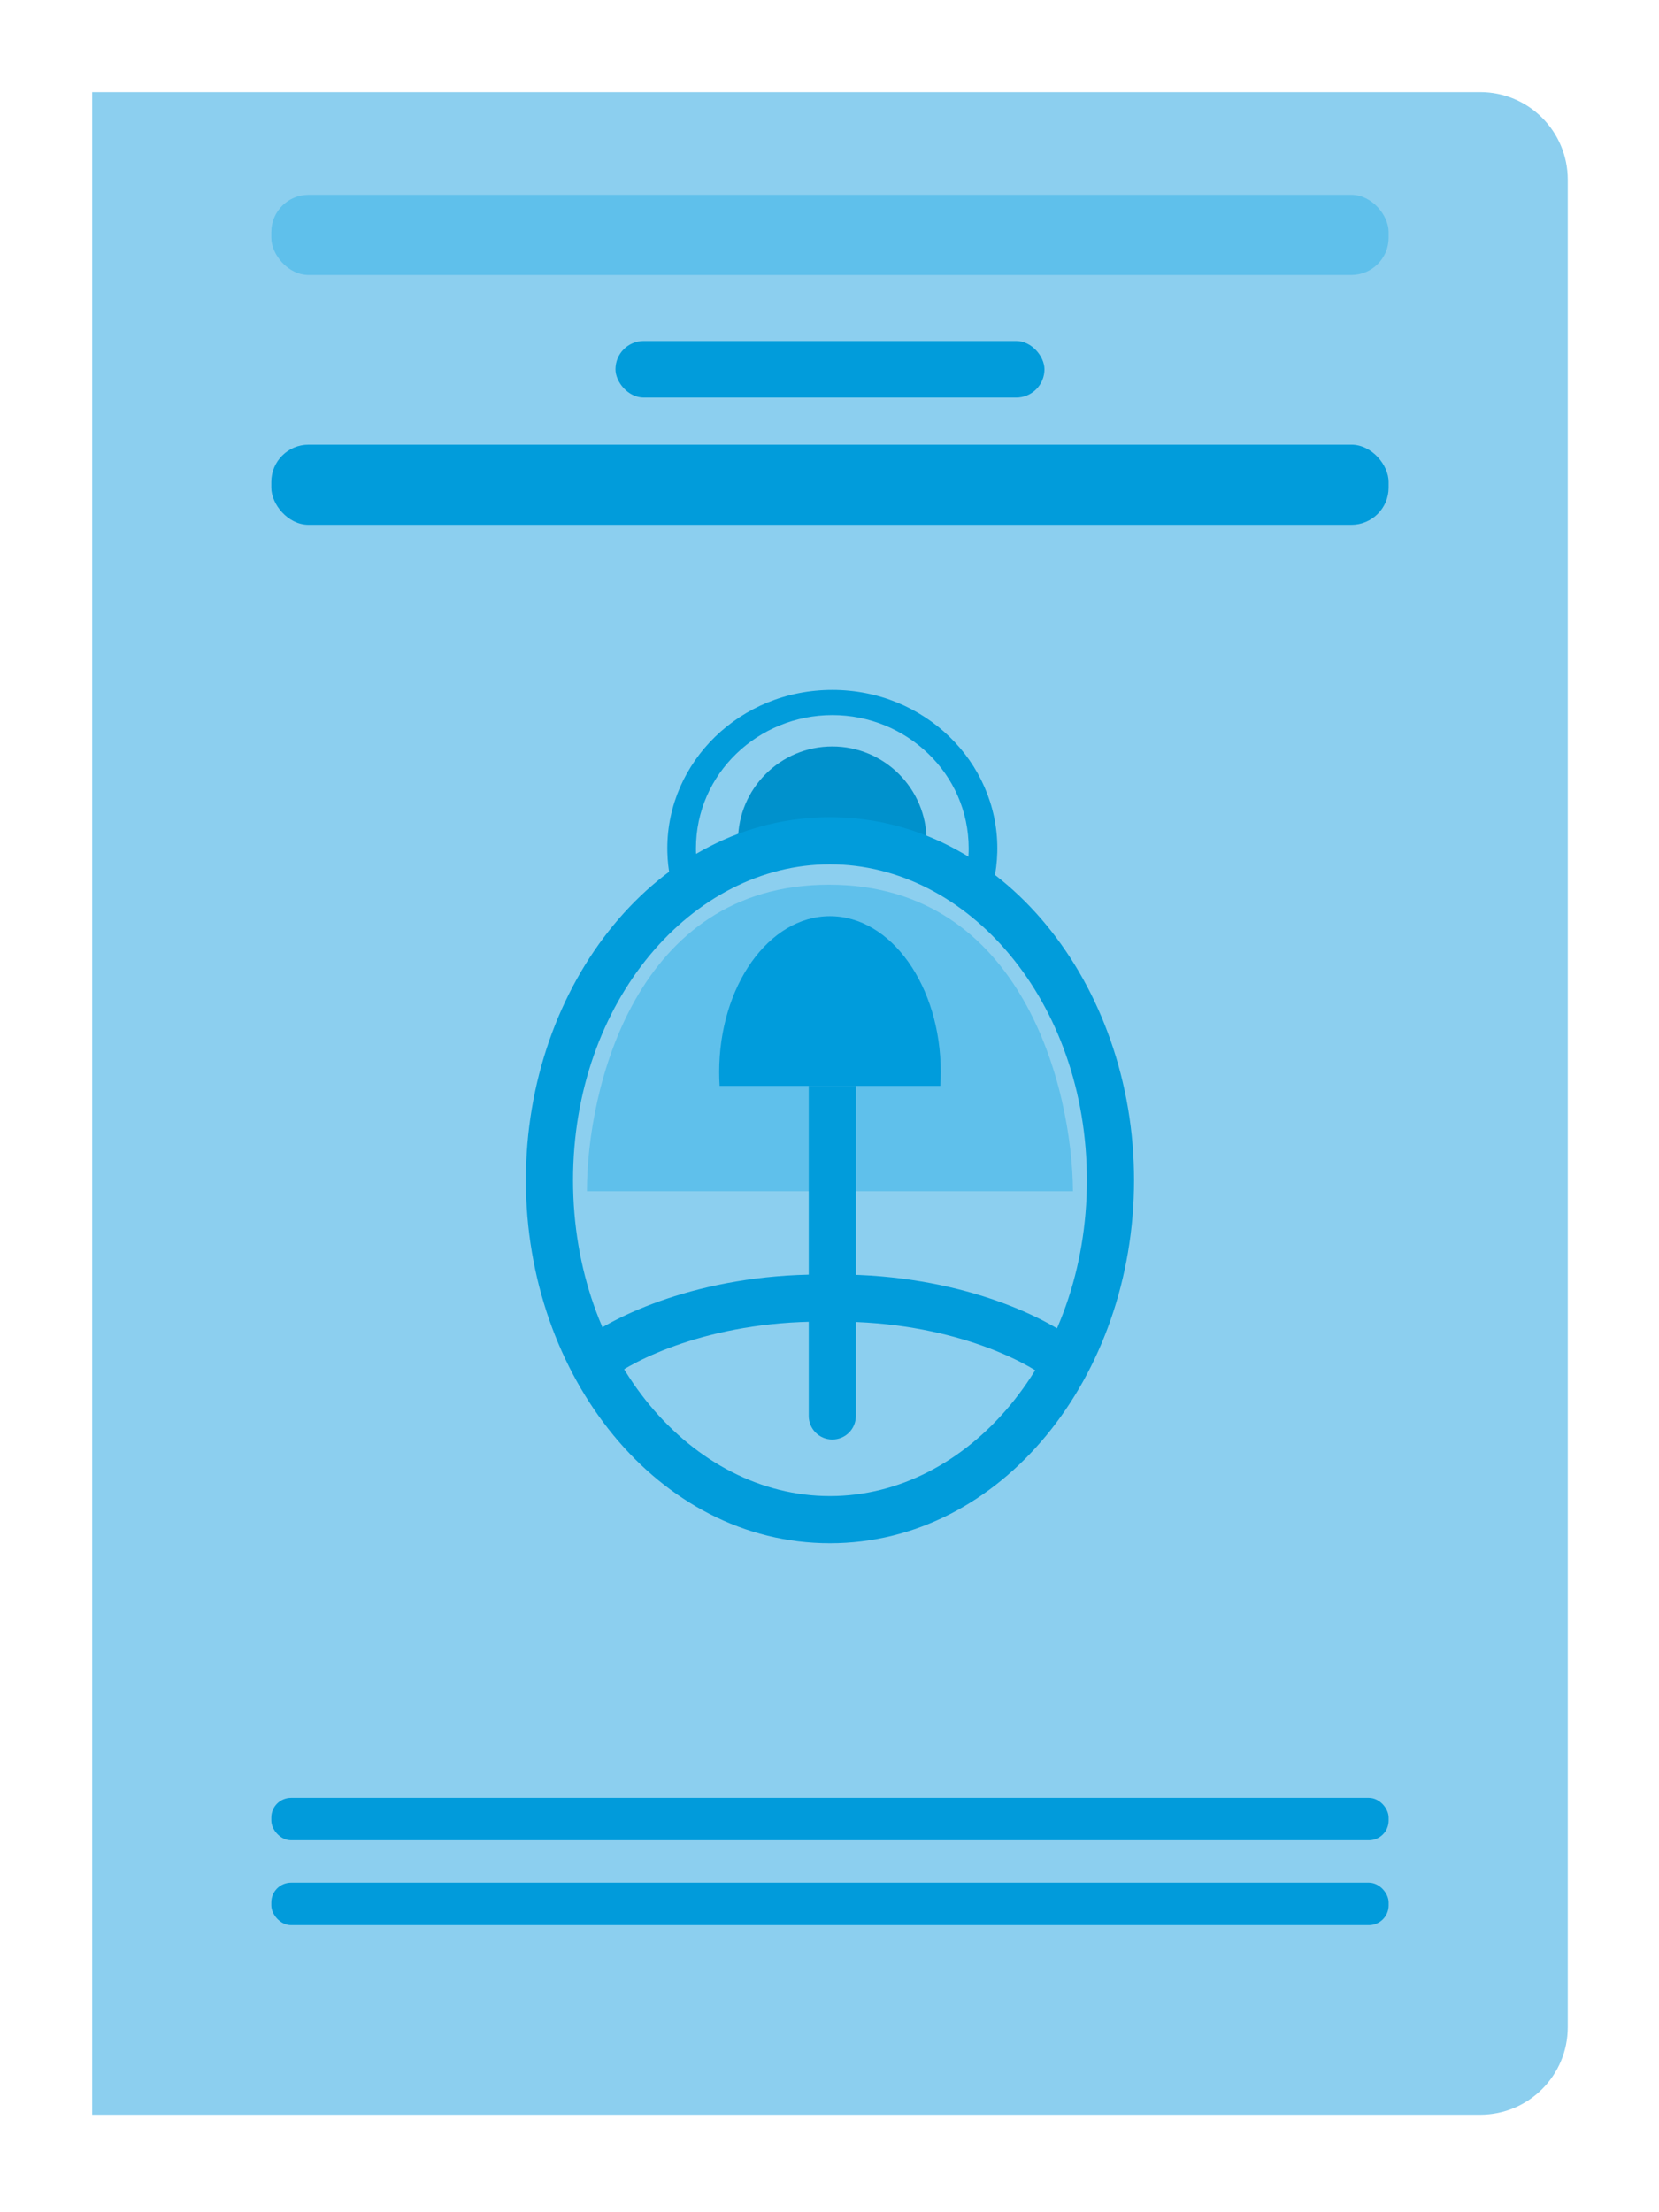 <svg width="108" height="144" viewBox="0 0 108 144" fill="none" xmlns="http://www.w3.org/2000/svg">
<g filter="url(#filter0_dd_183_1963)">
<g filter="url(#filter1_i_183_1963)">
<path d="M6 4H96.359C99.508 4 102.06 6.552 102.06 9.701V129.96C102.06 133.108 99.508 135.661 96.359 135.661H6V4Z" fill="#8CCFEF"/>
</g>
<path d="M54.183 45.738C57.572 45.738 60.32 48.486 60.32 51.876C60.32 52.318 60.273 52.749 60.184 53.165C58.261 52.332 56.189 51.877 54.029 51.877C51.975 51.877 49.999 52.288 48.156 53.045C48.083 52.666 48.045 52.276 48.045 51.876C48.045 48.486 50.793 45.738 54.183 45.738Z" fill="#0091CC"/>
<path d="M53.938 51.551C57.107 51.551 60.159 52.12 63.022 53.169C63.039 52.984 63.052 52.796 63.057 52.607L63.06 52.372C63.06 47.506 59.005 43.697 54.183 43.697C49.361 43.697 45.306 47.506 45.306 52.372L45.308 52.585C45.312 52.724 45.319 52.862 45.329 52.999C48.053 52.058 50.944 51.551 53.938 51.551ZM64.921 52.647C64.903 53.287 64.825 53.913 64.691 54.519L64.462 55.559L63.375 55.104C60.419 53.864 57.243 53.192 53.938 53.192C50.793 53.192 47.767 53.8 44.935 54.926L43.841 55.361L43.633 54.32C43.524 53.768 43.459 53.2 43.444 52.621L43.441 52.372C43.441 46.75 48.169 42.056 54.183 42.056C60.197 42.056 64.925 46.75 64.925 52.372L64.921 52.647Z" fill="#019CDB"/>
<path d="M69.849 74.691H38.209C38.209 68.04 41.36 54.738 53.963 54.738C66.565 54.738 69.805 68.04 69.849 74.691Z" fill="#5FC0EB"/>
<path d="M53.416 83.18C46.127 83.18 41.188 85.738 39.788 86.841L37.889 84.43C39.865 82.873 45.484 80.112 53.416 80.112V83.18Z" fill="#019CDB"/>
<path d="M54.49 83.18C61.78 83.18 66.719 85.738 68.118 86.841L70.018 84.43C68.042 82.873 62.423 80.112 54.49 80.112V83.18Z" fill="#019CDB"/>
<path d="M52.649 89.319V67.835H55.718V89.319C55.718 90.166 55.031 90.853 54.183 90.853C53.336 90.853 52.649 90.166 52.649 89.319Z" fill="#019CDB"/>
<path d="M54.03 56.787C58.013 56.787 61.242 61.334 61.242 66.944C61.242 67.244 61.23 67.541 61.212 67.835H46.847C46.829 67.541 46.818 67.244 46.818 66.944C46.818 61.334 50.047 56.787 54.03 56.787Z" fill="#009CDC"/>
<path d="M70.756 73.973C70.756 62.33 63.006 53.411 54.029 53.411C45.053 53.411 37.303 62.33 37.303 73.973C37.303 85.616 45.053 94.535 54.029 94.535C63.006 94.535 70.756 85.616 70.756 73.973ZM73.825 73.973C73.825 86.738 65.223 97.605 54.029 97.605C42.836 97.605 34.234 86.738 34.234 73.973C34.234 61.209 42.836 50.342 54.029 50.342C65.223 50.342 73.825 61.209 73.825 73.973Z" fill="#019CDB"/>
<rect x="17.662" y="114.177" width="72.736" height="2.762" rx="1.283" fill="#019BDB"/>
<rect x="17.662" y="119.701" width="72.736" height="2.762" rx="1.283" fill="#019BDB"/>
<rect x="17.662" y="26.096" width="72.736" height="5.217" rx="2.423" fill="#019CDB"/>
<rect x="17.662" y="9.832" width="72.736" height="5.217" rx="2.423" fill="#5FC0EB"/>
<rect x="40.066" y="19.345" width="27.928" height="3.683" rx="1.841" fill="#019CDB"/>
</g>
<defs>
<filter id="filter0_dd_183_1963" x="0.299" y="0.294" width="107.462" height="143.062" filterUnits="userSpaceOnUse" color-interpolation-filters="sRGB">
<feFlood flood-opacity="0" result="BackgroundImageFix"/>
<feColorMatrix in="SourceAlpha" type="matrix" values="0 0 0 0 0 0 0 0 0 0 0 0 0 0 0 0 0 0 127 0" result="hardAlpha"/>
<feOffset dy="1.995"/>
<feGaussianBlur stdDeviation="2.85"/>
<feComposite in2="hardAlpha" operator="out"/>
<feColorMatrix type="matrix" values="0 0 0 0 0 0 0 0 0 0 0 0 0 0 0 0 0 0 0.25 0"/>
<feBlend mode="normal" in2="BackgroundImageFix" result="effect1_dropShadow_183_1963"/>
<feColorMatrix in="SourceAlpha" type="matrix" values="0 0 0 0 0 0 0 0 0 0 0 0 0 0 0 0 0 0 127 0" result="hardAlpha"/>
<feOffset dy="0.855"/>
<feGaussianBlur stdDeviation="0.713"/>
<feComposite in2="hardAlpha" operator="out"/>
<feColorMatrix type="matrix" values="0 0 0 0 0 0 0 0 0 0 0 0 0 0 0 0 0 0 0.25 0"/>
<feBlend mode="normal" in2="effect1_dropShadow_183_1963" result="effect2_dropShadow_183_1963"/>
<feBlend mode="normal" in="SourceGraphic" in2="effect2_dropShadow_183_1963" result="shape"/>
</filter>
<filter id="filter1_i_183_1963" x="6" y="4" width="96.06" height="131.661" filterUnits="userSpaceOnUse" color-interpolation-filters="sRGB">
<feFlood flood-opacity="0" result="BackgroundImageFix"/>
<feBlend mode="normal" in="SourceGraphic" in2="BackgroundImageFix" result="shape"/>
<feColorMatrix in="SourceAlpha" type="matrix" values="0 0 0 0 0 0 0 0 0 0 0 0 0 0 0 0 0 0 127 0" result="hardAlpha"/>
<feOffset dy="-0.855"/>
<feComposite in2="hardAlpha" operator="arithmetic" k2="-1" k3="1"/>
<feColorMatrix type="matrix" values="0 0 0 0 1 0 0 0 0 1 0 0 0 0 1 0 0 0 1 0"/>
<feBlend mode="normal" in2="shape" result="effect1_innerShadow_183_1963"/>
</filter>
</defs>
</svg>
